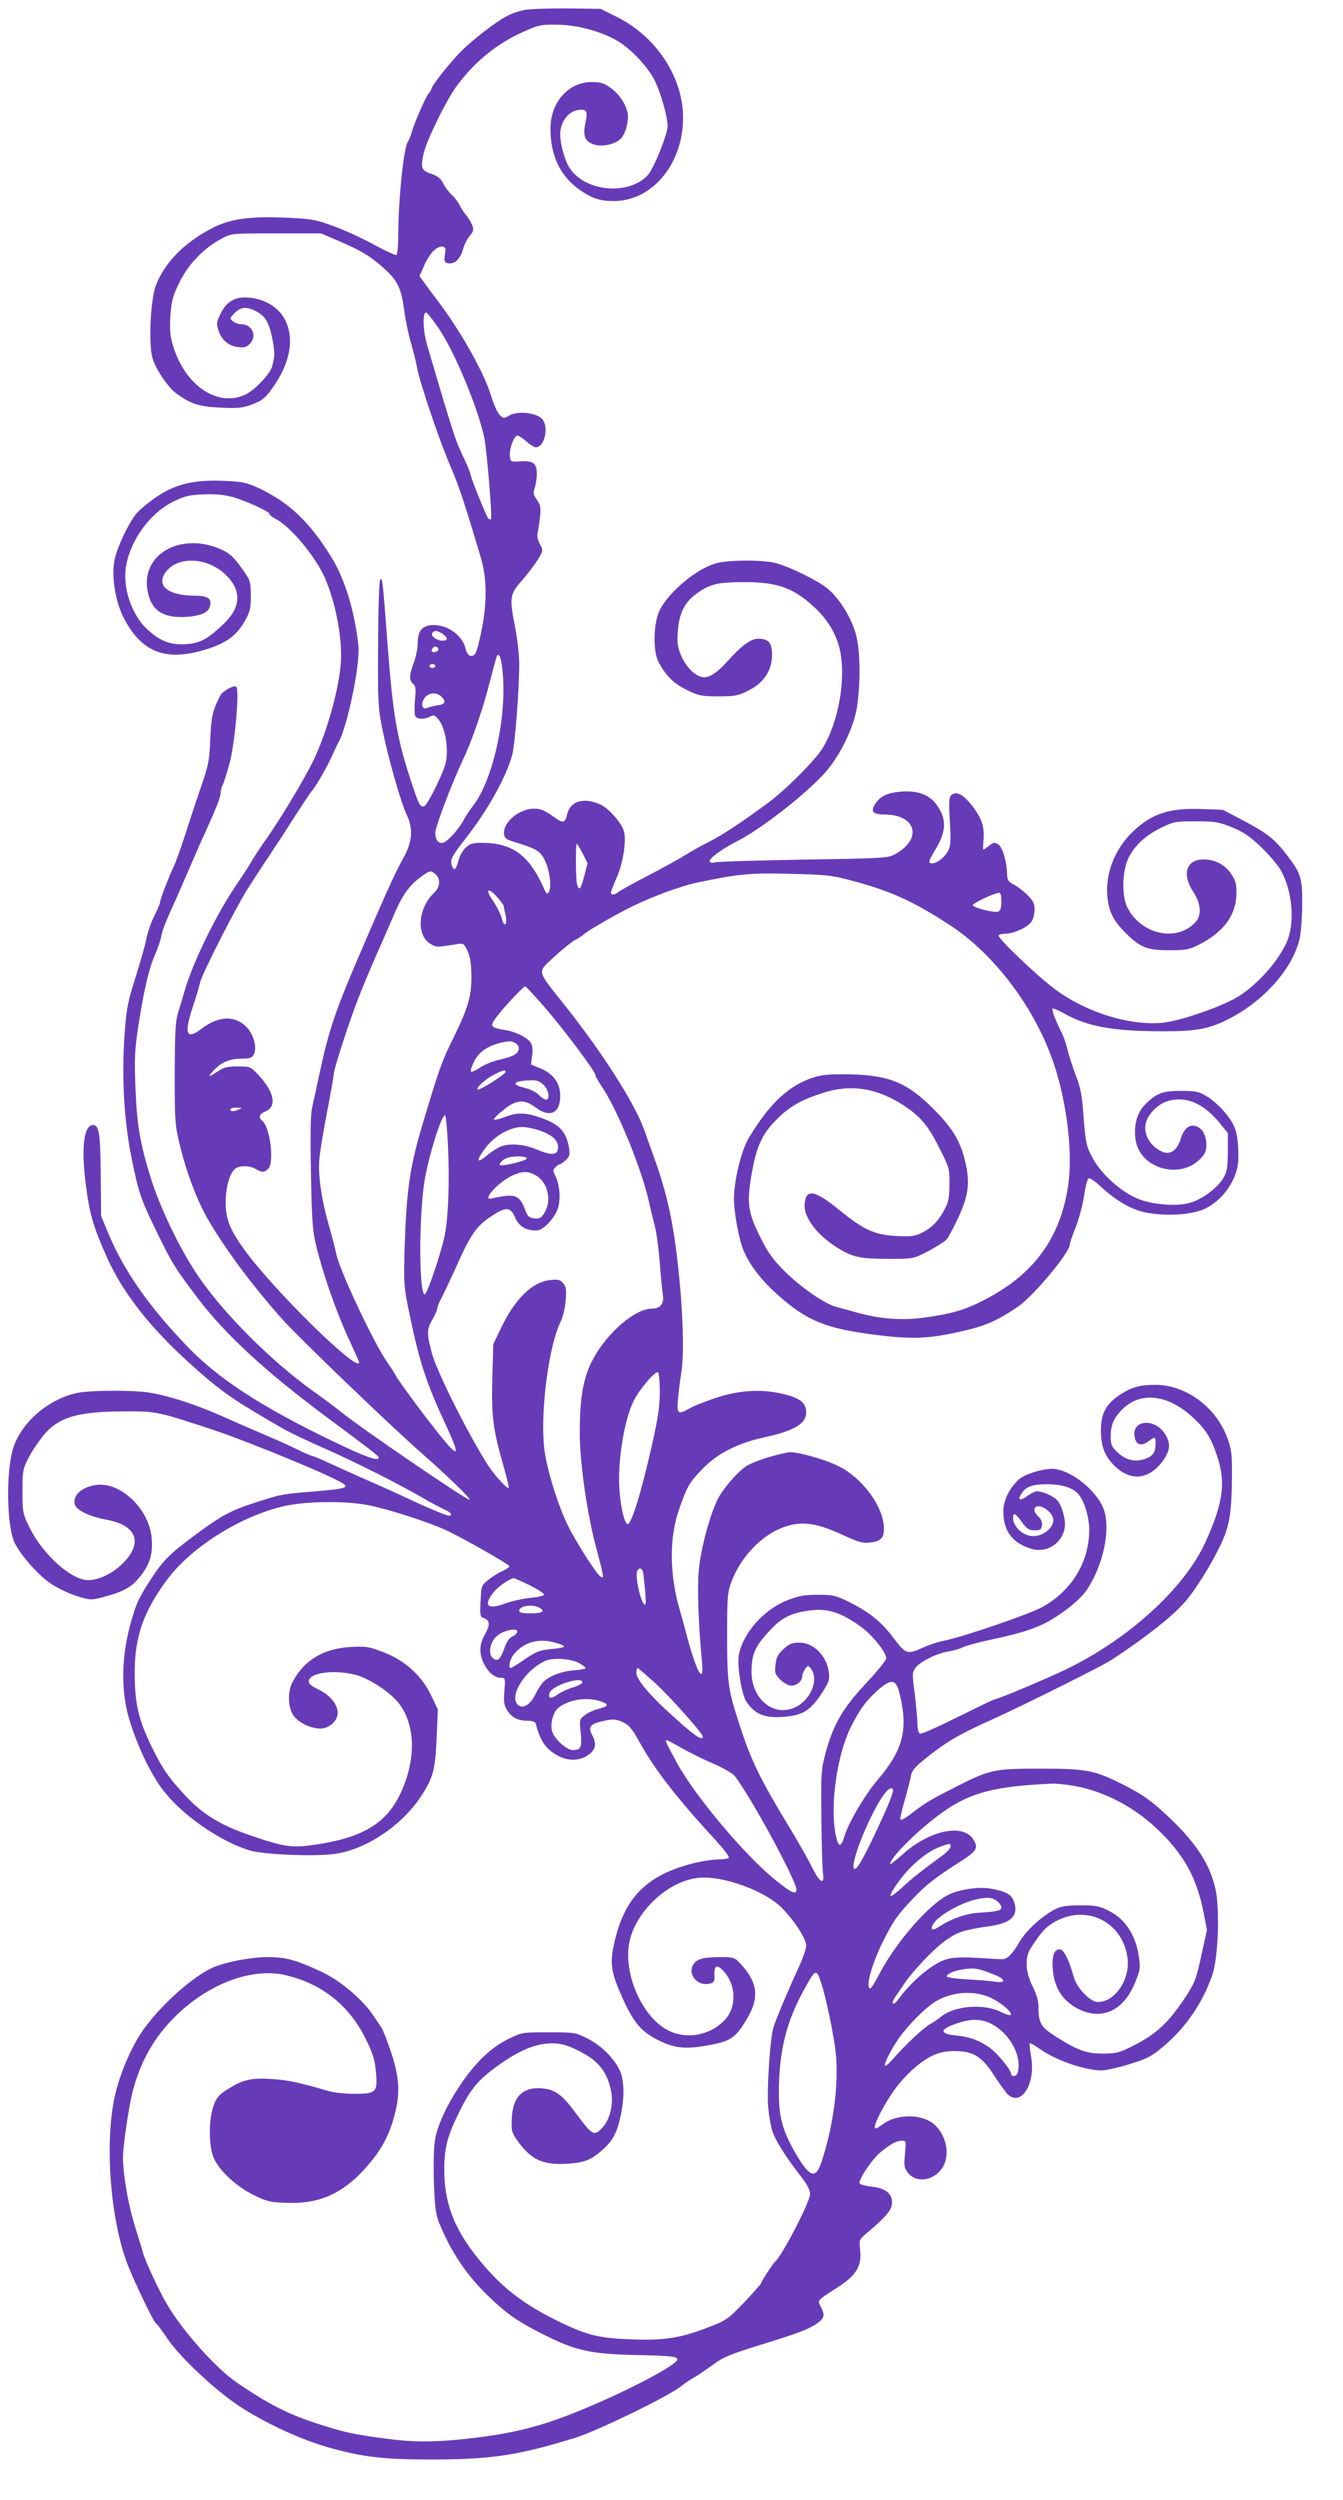 <?xml version="1.0" standalone="no"?>
<!DOCTYPE svg PUBLIC "-//W3C//DTD SVG 20010904//EN"
 "http://www.w3.org/TR/2001/REC-SVG-20010904/DTD/svg10.dtd">
<svg version="1.0" xmlns="http://www.w3.org/2000/svg"
 width="688pt" height="1280pt" viewBox="0 0 688 1280"
 preserveAspectRatio="xMidYMid meet">
<g transform="translate(0,1280) scale(0.1,-0.1)"
fill="#673ab7" stroke="none">
<path d="M2700 12751 c-30 -4 -74 -18 -97 -30 -65 -33 -191 -131 -254 -197
-60 -64 -139 -166 -139 -179 0 -5 -7 -16 -14 -24 -16 -18 -71 -144 -88 -201
-5 -19 -14 -39 -18 -45 -22 -28 -50 -301 -50 -487 0 -48 -4 -89 -9 -93 -6 -3
-55 20 -111 50 -56 31 -148 74 -205 95 -94 35 -115 39 -237 45 -190 9 -292 -4
-381 -48 -147 -73 -252 -178 -298 -297 -27 -69 -38 -282 -20 -365 13 -57 80
-159 128 -192 74 -53 115 -65 223 -70 91 -4 113 -2 163 17 47 18 65 31 98 77
95 129 120 258 68 358 -32 61 -102 104 -181 111 -71 7 -115 -17 -147 -80 -21
-41 -23 -51 -13 -84 15 -51 51 -82 100 -89 32 -4 44 -1 61 16 40 40 14 101
-44 101 -12 0 -30 6 -40 14 -19 14 -19 15 0 36 34 38 62 43 112 19 30 -15 50
-33 63 -60 20 -37 40 -146 34 -178 -1 -9 -5 -29 -9 -44 -8 -38 -90 -126 -140
-148 -143 -66 -311 51 -370 256 -14 46 -16 80 -12 150 6 79 12 100 48 173 47
93 125 173 214 220 50 27 50 27 280 27 l230 0 100 -43 c108 -46 165 -82 233
-146 60 -56 79 -99 92 -201 6 -48 22 -125 35 -170 13 -45 27 -100 30 -121 15
-82 117 -385 180 -529 37 -86 69 -183 151 -460 27 -93 29 -217 4 -347 -12 -64
-28 -125 -35 -134 -17 -24 -42 -12 -50 25 -14 65 -89 121 -163 121 -57 0 -82
-28 -82 -90 0 -28 -9 -73 -20 -102 -24 -64 -25 -91 -4 -109 14 -11 15 -26 10
-80 -3 -37 -3 -75 0 -83 7 -19 46 -21 77 -5 18 10 24 8 43 -14 38 -45 56 -169
33 -238 -23 -68 -90 -200 -105 -206 -21 -8 -28 4 -68 127 -72 217 -93 337
-121 705 -25 333 -26 338 -37 327 -6 -6 -10 -136 -11 -328 -2 -297 0 -327 21
-434 29 -145 96 -381 125 -440 35 -74 30 -141 -18 -225 -39 -69 -101 -206
-235 -520 -116 -271 -148 -369 -195 -590 -13 -60 -29 -135 -36 -165 -8 -40
-10 -134 -6 -335 4 -238 8 -294 26 -370 34 -142 99 -329 162 -468 33 -70 59
-130 59 -132 0 -60 -434 365 -587 575 -74 102 -96 156 -97 240 -1 83 23 163
54 180 26 14 71 12 100 -5 32 -19 45 -18 64 1 32 31 10 211 -29 244 -23 19
-18 36 15 50 60 25 45 99 -35 185 -41 44 -42 45 -107 45 -53 0 -72 -5 -102
-25 -49 -33 -56 -31 -20 6 38 41 82 59 143 59 41 0 52 4 61 21 17 32 2 96 -32
135 -58 66 -145 66 -234 -2 -80 -61 -93 -29 -45 115 16 47 32 102 36 121 8 40
177 371 238 470 38 61 129 199 160 245 8 11 47 72 87 135 41 63 81 124 91 135
21 25 72 114 100 175 11 25 26 57 34 71 46 84 111 401 101 493 -18 171 -68
338 -134 446 -113 186 -221 289 -381 363 -57 26 -80 31 -170 35 -155 7 -252
-16 -348 -81 -41 -28 -88 -67 -104 -86 -40 -48 -98 -171 -112 -236 -17 -82 3
-210 44 -293 92 -182 216 -231 424 -167 102 31 157 71 199 145 27 48 31 64 31
131 -1 74 -1 76 -49 143 -39 54 -59 73 -101 92 -199 91 -405 -16 -381 -198 15
-111 77 -155 204 -146 75 6 110 22 118 56 10 37 -12 52 -75 52 -142 0 -206 53
-149 125 61 77 204 72 297 -11 88 -79 89 -168 2 -253 -86 -83 -126 -105 -200
-109 -82 -5 -134 17 -203 82 -66 64 -111 183 -106 281 7 141 115 303 246 367
57 28 79 34 155 37 63 2 107 -2 150 -14 69 -20 187 -74 187 -86 0 -5 14 -16
31 -25 71 -36 187 -171 242 -279 61 -123 102 -323 93 -458 -10 -148 -84 -399
-158 -535 -63 -118 -151 -262 -220 -362 -35 -49 -70 -103 -79 -119 -8 -16 -43
-69 -76 -118 -107 -157 -227 -404 -268 -549 -9 -32 -24 -81 -33 -109 -13 -41
-16 -98 -17 -310 0 -252 1 -264 28 -375 33 -133 82 -264 134 -358 81 -146 231
-349 388 -525 83 -93 555 -547 715 -687 132 -116 252 -232 245 -238 -7 -8
-557 367 -655 447 -25 20 -92 71 -149 111 -215 154 -459 399 -588 590 -94 139
-196 352 -244 510 -52 169 -68 264 -75 450 -6 152 -4 194 15 320 28 180 54
291 85 362 14 31 28 73 32 94 3 22 22 73 41 114 19 41 64 143 99 225 36 83 73
168 84 190 56 124 80 184 80 204 0 12 5 31 10 41 6 10 22 61 36 112 27 101 52
374 34 392 -10 10 -69 -21 -81 -44 -40 -76 -47 -110 -52 -225 -4 -108 -9 -132
-46 -240 -23 -66 -59 -175 -80 -242 -22 -67 -48 -141 -59 -165 -28 -58 -72
-174 -72 -187 0 -7 -13 -37 -29 -69 -16 -31 -34 -84 -41 -117 -6 -33 -32 -123
-56 -200 -39 -122 -46 -158 -55 -280 -17 -223 -4 -455 36 -649 36 -175 46
-206 127 -371 79 -163 96 -190 213 -344 139 -183 344 -372 650 -600 253 -188
274 -205 275 -213 1 -22 -65 1 -245 88 -360 174 -578 316 -736 481 -199 207
-325 388 -406 583 l-35 84 -2 211 c-2 212 -8 255 -40 255 -47 0 -61 -120 -36
-309 20 -152 39 -215 109 -371 79 -176 216 -352 412 -530 147 -134 216 -185
389 -286 25 -15 67 -40 94 -55 26 -16 123 -63 215 -103 171 -76 377 -180 514
-259 43 -25 91 -50 107 -57 29 -12 41 -30 20 -30 -13 0 -109 40 -224 94 -50
24 -145 66 -211 95 -66 29 -147 66 -180 81 -33 16 -71 32 -85 36 -14 3 -51 20
-83 36 -32 16 -106 49 -165 74 -59 25 -129 56 -157 68 -167 77 -312 126 -429
146 -78 13 -286 13 -362 0 -148 -27 -293 -148 -336 -283 -39 -122 -34 -407 9
-490 34 -66 124 -166 185 -206 35 -23 94 -51 133 -63 68 -21 72 -21 133 -5
106 28 147 51 191 107 49 62 65 115 58 195 -12 146 -154 285 -278 273 -76 -8
-128 -52 -116 -100 8 -30 76 -63 165 -79 133 -25 177 -97 113 -186 -52 -71
-140 -123 -210 -123 -85 0 -231 131 -298 266 -37 76 -38 81 -38 189 0 101 2
114 29 167 15 31 50 83 76 116 78 96 174 125 415 126 167 1 174 -1 455 -94
206 -69 644 -251 674 -280 18 -18 -4 -23 -156 -36 -168 -14 -163 -13 -298 -56
-129 -42 -174 -66 -308 -165 -131 -97 -166 -131 -227 -225 -61 -94 -74 -119
-101 -212 -55 -187 -57 -374 -5 -531 43 -133 106 -261 166 -340 98 -128 292
-263 445 -309 70 -21 326 -32 432 -18 160 21 343 142 444 294 63 94 74 138 81
304 l6 142 -32 67 c-47 102 -133 181 -241 224 -78 30 -92 33 -170 29 -143 -7
-245 -68 -304 -185 -22 -45 -21 -120 4 -161 24 -39 88 -71 141 -72 45 0 89 40
89 80 0 44 -40 92 -98 120 -40 19 -52 30 -50 45 6 42 134 58 240 30 70 -18
180 -91 223 -148 85 -112 87 -290 5 -462 -72 -151 -194 -224 -433 -259 -123
-19 -166 -12 -351 53 -140 49 -229 104 -315 196 -83 89 -115 134 -162 228 -78
154 -99 239 -99 403 0 183 44 310 162 471 126 173 390 337 613 384 112 23 300
25 416 4 96 -18 304 -84 399 -127 86 -39 330 -178 330 -187 0 -4 -17 -16 -37
-25 -21 -9 -54 -30 -73 -46 -34 -27 -35 -31 -38 -108 -4 -73 -2 -81 16 -86 32
-11 34 -35 7 -82 -30 -52 -32 -101 -5 -154 23 -44 54 -70 87 -70 21 0 22 -3
17 -67 -5 -57 -2 -73 15 -101 23 -36 55 -52 107 -52 19 0 36 -6 38 -13 24 -93
54 -135 118 -168 51 -26 107 -24 149 4 40 27 47 58 23 103 -23 43 -10 59 61
74 42 9 60 8 87 -3 40 -17 53 -32 98 -113 77 -138 193 -287 392 -502 37 -41
65 -78 62 -83 -3 -5 -28 -9 -55 -9 -28 0 -86 -9 -129 -20 -242 -62 -355 -179
-406 -420 -20 -95 -12 -142 43 -265 55 -123 94 -172 171 -213 88 -47 146 -55
255 -36 132 22 155 38 218 146 59 102 50 179 -35 271 -33 36 -35 37 -109 37
-90 0 -123 -11 -139 -45 -23 -50 30 -105 87 -91 21 5 26 12 25 34 -4 63 13 70
54 22 56 -67 58 -174 4 -236 -77 -87 -207 -110 -305 -54 -123 71 -213 271
-192 428 22 163 194 331 357 348 121 13 338 -65 425 -152 66 -66 127 -160 127
-195 0 -15 -16 -63 -36 -106 -55 -119 -120 -274 -132 -313 -17 -56 -34 -318
-27 -405 4 -44 13 -100 21 -123 13 -46 69 -135 148 -236 31 -40 46 -69 46 -89
0 -39 -143 -316 -180 -347 -11 -9 -70 -101 -70 -108 0 -4 -39 -48 -87 -99 -86
-89 -90 -92 -194 -132 -137 -52 -220 -65 -389 -58 -158 6 -221 21 -350 83
-204 97 -319 188 -445 349 -111 142 -158 270 -159 430 -1 110 14 173 68 284
60 126 99 176 190 243 104 78 190 118 265 125 69 6 112 -6 199 -55 75 -43 114
-99 132 -185 14 -69 -4 -147 -44 -190 -42 -45 -51 -40 -128 63 -71 98 -107
127 -164 136 -109 16 -167 -34 -172 -151 -3 -66 -1 -73 31 -118 68 -94 128
-122 250 -115 91 5 126 19 188 75 49 45 72 88 89 173 21 100 18 187 -9 238
-32 62 -97 124 -167 158 -56 28 -65 29 -194 29 -134 0 -136 0 -205 -34 -86
-42 -158 -110 -233 -215 -79 -114 -131 -224 -144 -304 -6 -38 -8 -133 -5 -217
4 -121 9 -160 26 -204 59 -147 142 -271 254 -378 98 -94 149 -129 293 -201
152 -76 233 -94 449 -99 190 -4 225 -7 225 -23 0 -22 -177 -120 -372 -207
-293 -131 -449 -173 -746 -203 -141 -14 -249 -13 -378 5 -169 22 -219 34 -359
80 -147 49 -237 95 -401 206 -107 73 -277 263 -357 399 -39 64 -114 226 -124
265 -3 11 -20 67 -38 125 -37 115 -65 274 -65 366 0 56 30 260 49 334 42 161
114 286 229 396 171 164 392 243 562 200 186 -46 323 -158 406 -330 36 -73 45
-106 50 -166 9 -102 1 -110 -111 -110 -45 0 -105 6 -131 14 -155 45 -209 57
-294 62 -107 7 -148 -4 -231 -57 -40 -26 -51 -41 -66 -83 -25 -75 -24 -208 3
-267 31 -66 115 -143 203 -187 67 -33 84 -37 167 -40 166 -7 284 44 402 173
77 85 120 159 148 257 35 121 33 202 -11 336 -19 59 -43 119 -52 133 -10 15
-30 44 -44 65 -52 77 -167 174 -256 216 -137 64 -187 78 -282 78 -84 0 -215
-25 -277 -52 -100 -43 -256 -180 -352 -309 -57 -76 -119 -211 -148 -327 -61
-236 -32 -654 62 -892 40 -99 130 -286 142 -294 6 -3 31 -37 56 -74 54 -82
198 -223 321 -315 131 -99 354 -206 524 -252 171 -46 268 -57 511 -57 306 0
443 20 740 112 107 33 474 211 535 260 22 18 53 38 68 46 15 8 58 37 95 64 67
48 80 53 332 131 124 39 177 61 213 89 31 25 33 39 12 80 -18 34 -22 30 89
101 95 62 122 109 112 192 -5 49 -4 51 31 81 103 87 133 122 133 159 0 47 -33
73 -105 82 -30 3 -57 11 -61 16 -9 16 63 125 108 161 54 44 81 58 109 58 21 0
21 -3 15 -68 -6 -60 -4 -71 14 -95 43 -55 131 -44 176 22 45 66 23 175 -47
230 -64 50 -188 47 -257 -5 -18 -14 -36 -24 -39 -20 -10 10 29 91 84 175 66
98 162 183 236 207 32 11 70 15 113 12 78 -5 120 -34 180 -129 23 -35 51 -74
62 -87 70 -75 150 48 124 190 -6 34 -9 64 -7 67 3 2 25 -10 50 -28 82 -59 232
-111 319 -111 21 0 85 14 142 32 91 28 113 39 172 89 116 97 203 224 253 369
30 88 39 340 15 442 -28 121 -94 225 -222 349 -102 98 -146 130 -260 187 -136
68 -180 77 -414 77 -242 0 -259 -4 -450 -102 -120 -61 -140 -73 -223 -137 -21
-16 -40 -26 -44 -22 -3 3 6 45 20 93 14 49 29 105 33 127 6 33 18 47 88 103
96 76 164 116 323 187 162 73 569 276 618 308 177 117 311 222 374 295 54 60
144 206 187 300 43 93 53 157 55 330 1 125 -1 150 -22 207 -56 159 -211 275
-369 276 -83 0 -127 -13 -187 -54 -68 -46 -93 -94 -93 -179 0 -79 18 -128 63
-175 84 -88 180 -81 253 17 39 54 43 90 13 138 -55 88 -179 73 -155 -20 8 -35
35 -42 68 -17 36 26 38 26 38 -11 0 -44 -15 -66 -56 -79 -50 -17 -97 -5 -139
34 -30 29 -35 40 -35 79 0 61 14 94 57 139 93 96 236 80 364 -39 66 -61 93
-104 124 -197 46 -136 31 -243 -60 -442 -108 -236 -389 -492 -710 -649 -104
-50 -353 -155 -369 -155 -4 0 -89 -41 -188 -90 -100 -50 -187 -89 -195 -86 -8
4 -13 23 -13 53 -1 26 -7 95 -14 153 -13 97 -13 107 3 130 23 32 111 76 170
85 25 4 58 13 72 21 15 7 71 23 126 35 220 47 286 72 395 150 50 36 94 78 115
108 84 126 123 305 89 409 -33 99 -175 212 -267 212 -51 0 -140 -28 -168 -53
-50 -46 -81 -108 -81 -164 0 -101 45 -162 142 -192 76 -25 157 24 172 104 8
42 -15 124 -42 148 -27 25 -89 48 -109 40 -10 -3 -31 -15 -46 -26 -35 -24 -45
-16 -23 18 23 35 58 47 137 46 70 -1 124 -18 152 -49 31 -34 57 -118 57 -185
0 -163 -89 -310 -237 -393 -65 -37 -404 -153 -506 -174 -33 -6 -82 -23 -110
-36 -79 -36 -87 -33 -148 48 -63 84 -124 134 -229 186 -69 34 -82 37 -160 37
-69 0 -98 -5 -156 -28 -121 -47 -228 -168 -249 -280 -10 -53 14 -203 39 -240
47 -68 100 -87 209 -75 84 9 122 35 179 122 35 55 39 66 34 105 -11 83 -77
150 -149 151 -40 0 -53 -5 -83 -33 -29 -26 -37 -42 -41 -79 -5 -42 -3 -50 25
-78 18 -17 41 -30 56 -30 29 0 56 24 56 49 0 9 7 26 15 37 15 19 15 19 30 0
36 -47 8 -137 -57 -183 -113 -78 -247 13 -248 167 0 96 19 136 111 230 53 54
111 78 209 87 79 6 143 -16 237 -83 62 -45 133 -132 133 -165 0 -9 -47 -67
-105 -129 -119 -127 -168 -212 -207 -360 -21 -79 -23 -102 -20 -330 1 -135 5
-262 8 -282 9 -61 -17 -47 -55 30 -18 37 -65 120 -104 185 -170 280 -210 363
-275 567 -52 161 -57 199 -57 435 0 203 2 224 23 279 45 120 147 229 253 272
97 39 173 31 311 -32 86 -40 107 -46 146 -41 59 6 75 27 69 89 -9 105 -114
243 -228 300 -78 39 -227 80 -264 72 -88 -18 -184 -50 -216 -73 -47 -34 -114
-112 -141 -164 -41 -81 -89 -258 -98 -367 -9 -96 -2 -271 16 -468 12 -122 -26
-58 -76 128 -12 47 -31 116 -42 153 -48 172 -49 357 0 497 41 119 54 142 125
214 74 75 176 127 308 156 154 33 219 71 219 126 0 53 -32 78 -126 99 -111 25
-221 17 -344 -24 -52 -18 -110 -41 -128 -52 -60 -34 -66 -29 -58 54 3 39 11
97 16 127 13 82 11 235 -4 420 -27 308 -58 467 -132 675 -20 55 -44 123 -54
151 -49 137 -219 403 -416 649 -136 171 -133 155 -44 237 41 38 89 76 105 85
17 8 39 23 50 33 20 17 144 89 225 130 105 54 261 112 350 131 213 45 275 51
485 45 180 -4 211 -8 310 -35 196 -52 315 -106 496 -224 233 -150 443 -430
538 -714 69 -206 99 -469 71 -636 -40 -249 -166 -427 -390 -552 -118 -66 -189
-89 -339 -110 -118 -17 -234 -8 -351 25 -36 10 -83 23 -106 29 -60 16 -180 99
-265 183 -58 58 -84 94 -121 168 -66 131 -73 176 -49 320 25 148 53 211 127
286 67 68 126 102 238 138 145 48 283 25 421 -67 85 -57 123 -104 183 -226 45
-89 47 -98 46 -175 0 -63 -5 -90 -22 -122 -32 -63 -68 -100 -118 -125 -40 -19
-57 -21 -134 -17 -112 7 -164 31 -289 132 -129 105 -173 112 -179 30 -5 -63
58 -150 154 -213 89 -58 122 -66 285 -66 115 0 117 0 192 38 41 22 84 49 95
60 11 12 39 65 63 117 54 120 60 182 29 301 -26 100 -73 171 -182 275 -126
120 -223 154 -440 154 -87 0 -119 -4 -170 -23 -117 -43 -214 -138 -313 -305
-38 -64 -75 -217 -75 -310 0 -71 26 -212 50 -266 32 -75 90 -150 173 -224 152
-136 247 -174 509 -207 169 -21 254 -19 388 9 162 34 216 56 336 137 77 52
264 276 264 316 0 8 14 49 31 91 17 43 36 115 43 161 6 47 17 86 23 88 7 3 34
-16 60 -40 85 -79 165 -124 245 -137 100 -17 220 -9 285 19 99 44 176 157 177
260 0 124 -12 167 -65 231 -27 33 -70 72 -97 87 -41 25 -57 28 -132 28 -95 0
-126 -12 -184 -70 -43 -42 -61 -116 -47 -188 26 -140 224 -196 328 -92 26 26
33 41 33 71 0 51 -19 86 -52 98 -35 12 -63 -11 -80 -66 -16 -54 -50 -80 -87
-67 -65 23 -107 92 -91 151 12 44 61 94 107 109 94 31 186 -7 270 -109 l43
-53 0 -97 c-1 -84 -4 -102 -24 -135 -33 -54 -115 -112 -177 -127 -60 -15 -162
-9 -236 14 -91 29 -200 120 -252 211 -36 64 -40 83 -51 229 -7 96 -14 137 -38
198 -16 42 -35 100 -42 130 -7 29 -20 69 -30 88 -32 63 -53 120 -48 126 3 3
30 -8 60 -25 119 -67 252 -91 508 -91 160 0 227 11 316 54 192 91 350 268 383
426 6 30 12 107 12 170 1 132 -6 158 -75 248 -66 86 -101 114 -221 178 l-110
58 -104 4 c-172 7 -264 -24 -363 -121 -89 -88 -136 -211 -125 -328 7 -75 30
-122 92 -184 76 -76 111 -90 225 -90 85 0 101 3 153 29 126 64 190 152 191
261 1 50 -4 67 -27 101 -33 48 -82 74 -142 74 -88 0 -112 -76 -52 -166 39 -59
44 -119 12 -154 -95 -106 -282 -65 -351 77 -28 58 -25 183 6 248 31 65 88 118
168 157 63 31 73 33 177 33 99 0 118 -3 185 -30 60 -24 90 -45 151 -102 41
-40 87 -94 102 -121 59 -109 72 -269 28 -367 -42 -94 -140 -206 -238 -271 -83
-55 -311 -134 -405 -141 -171 -13 -389 57 -544 173 -94 70 -296 263 -288 275
3 5 20 9 37 9 43 1 110 32 131 61 9 13 16 41 16 62 0 32 -7 46 -38 76 -20 20
-52 44 -70 53 -27 14 -32 23 -33 55 -2 65 -23 135 -45 150 -18 12 -24 11 -47
-7 -14 -11 -27 -20 -29 -20 -2 0 -2 20 0 45 6 72 -6 110 -54 175 -48 62 -83
82 -110 60 -12 -11 -14 -32 -8 -134 6 -101 4 -127 -9 -152 -17 -33 -57 -64
-82 -64 -22 0 -19 11 19 74 56 93 56 158 1 230 -38 50 -98 70 -182 63 -70 -7
-103 -23 -129 -62 -26 -39 -12 -55 46 -55 167 0 198 -128 50 -206 -32 -17 -74
-19 -465 -25 -236 -4 -440 -10 -451 -14 -12 -4 -25 -2 -28 4 -8 13 58 62 136
102 123 62 344 233 449 347 79 85 155 239 170 347 18 125 16 279 -5 363 -22
86 -86 190 -149 241 -46 37 -180 104 -254 126 -64 20 -254 20 -319 0 -100 -30
-239 -147 -285 -240 -32 -66 -35 -210 -5 -265 38 -71 77 -109 144 -142 61 -30
74 -33 162 -33 87 0 102 3 155 30 79 40 120 103 120 183 0 61 -18 82 -70 82
-38 0 -84 -33 -156 -113 -59 -66 -101 -91 -134 -83 -39 10 -81 53 -105 108
-18 43 -22 65 -18 123 7 98 36 154 102 200 67 46 104 54 236 55 170 0 251 -28
357 -124 70 -64 114 -135 134 -216 39 -161 -13 -419 -108 -540 -64 -80 -184
-196 -263 -254 -137 -100 -230 -162 -300 -197 -36 -18 -90 -48 -120 -67 -30
-19 -116 -66 -190 -105 -74 -38 -142 -76 -151 -83 -19 -17 -39 -18 -39 -3 0 6
14 42 31 80 31 71 48 182 36 231 -11 43 -77 119 -121 139 -86 39 -156 18 -171
-52 -9 -39 -21 -44 -52 -22 -64 45 -80 53 -116 53 -78 0 -161 -70 -155 -130 2
-20 12 -28 48 -39 115 -35 134 -45 158 -89 26 -47 40 -140 24 -168 -9 -16 -13
-12 -32 32 -72 156 -157 218 -307 219 -52 0 -65 -4 -88 -25 -14 -13 -31 -44
-37 -67 -11 -45 -22 -54 -32 -27 -12 32 -4 47 72 145 112 142 210 320 237 428
14 59 35 332 35 463 0 43 -9 124 -20 180 -31 162 -30 173 36 249 31 35 67 84
82 108 25 43 25 44 7 77 -12 23 -15 42 -10 61 4 15 9 52 12 82 4 44 1 58 -17
83 -18 25 -20 34 -11 60 6 17 11 50 11 74 0 53 -20 67 -88 62 -46 -3 -47 -2
-50 28 -4 37 22 104 39 104 6 0 27 -13 46 -30 18 -16 40 -30 47 -30 49 0 71
115 28 150 -35 29 -123 36 -161 14 -29 -17 -31 -17 -50 0 -12 11 -33 58 -47
105 -37 119 -157 331 -276 487 -24 31 -53 71 -66 89 l-23 32 24 54 c13 30 36
65 50 77 30 28 64 26 59 -3 -9 -53 -7 -60 16 -63 32 -5 60 23 74 72 6 23 22
54 35 69 19 23 21 32 12 55 -6 15 -19 36 -28 47 -10 11 -26 34 -35 52 -9 18
-28 44 -43 57 -15 14 -34 40 -43 58 -11 24 -27 36 -60 48 -52 18 -56 29 -40
103 13 63 114 271 169 346 91 124 206 218 343 279 77 34 89 37 173 36 107 -2
227 -35 311 -85 69 -41 156 -135 189 -203 31 -63 65 -184 65 -231 0 -43 -71
-219 -102 -252 -97 -104 -316 -85 -397 33 -27 38 -51 123 -51 179 0 57 39 112
86 121 49 9 57 -2 43 -65 -14 -67 -3 -95 45 -111 42 -13 107 1 136 30 25 25
43 94 35 133 -11 48 -43 96 -88 128 -33 24 -50 29 -97 29 -118 0 -210 -104
-210 -238 0 -140 51 -246 153 -316 63 -43 104 -56 177 -55 205 3 365 214 348
461 -14 196 -148 387 -337 481 l-84 42 -161 2 c-89 1 -186 -2 -216 -6z m-446
-1642 c80 -123 192 -393 226 -545 13 -58 43 -414 35 -422 -3 -3 -9 -1 -14 4
-10 11 -91 212 -91 227 0 5 -14 40 -31 76 -48 100 -53 117 -190 581 -22 75
-26 170 -6 170 6 -1 38 -41 71 -91z m14 -1555 c28 -20 28 -34 -1 -34 -30 0
-62 24 -53 38 10 16 27 15 54 -4z m-23 -74 c3 -6 -1 -13 -10 -16 -19 -8 -30 0
-20 15 8 14 22 14 30 1z m333 -162 c11 -229 -60 -523 -155 -644 -17 -22 -38
-54 -47 -71 -20 -40 -72 -100 -98 -114 -27 -15 -48 6 -48 47 0 31 84 252 146
384 43 90 102 263 134 392 17 66 33 125 36 130 14 22 27 -30 32 -124z m-348
72 c0 -5 -7 -10 -15 -10 -8 0 -15 5 -15 10 0 6 7 10 15 10 8 0 15 -4 15 -10z
m34 -159 c23 -25 15 -38 -26 -43 -18 -3 -41 -8 -50 -13 -26 -10 -34 20 -14 50
20 31 65 33 90 6z m721 -801 l25 -50 -17 -65 c-18 -69 -27 -79 -37 -42 -7 26
-8 207 -1 207 2 0 16 -23 30 -50z m-753 -107 c26 -23 23 -65 -8 -94 -82 -76
-93 -215 -21 -260 32 -20 33 -20 143 -2 28 4 32 1 50 -38 14 -33 19 -66 19
-134 0 -100 -19 -161 -100 -325 -50 -101 -65 -142 -144 -405 -71 -234 -88
-350 -98 -645 -5 -177 -4 -205 16 -305 58 -285 90 -385 196 -613 87 -188 65
-178 -108 48 -61 80 -125 168 -142 195 -16 28 -39 64 -51 80 -69 99 -240 462
-260 550 -7 33 -25 101 -39 150 -38 132 -56 258 -49 340 3 39 22 149 40 245
19 96 34 183 34 193 0 23 80 270 126 387 18 47 60 148 94 225 34 77 75 170 90
206 39 92 75 143 129 184 53 40 58 41 83 18z m317 -118 c17 -20 31 -39 31 -43
0 -4 4 -23 9 -43 12 -53 -5 -73 -18 -22 -6 23 -27 64 -46 92 -42 60 -25 71 24
16z m2581 -20 c0 -33 -5 -47 -16 -52 -20 -8 -126 19 -131 32 -3 9 107 62 135
64 8 1 12 -14 12 -44z m-2344 -537 c96 -110 264 -333 264 -352 0 -6 14 -31 31
-56 82 -120 206 -424 244 -595 8 -38 22 -94 30 -124 8 -30 19 -113 25 -185 5
-72 13 -147 16 -167 7 -44 -14 -69 -57 -69 -84 0 -225 -120 -298 -253 -52 -95
-71 -196 -71 -384 0 -152 38 -418 86 -594 39 -147 41 -157 17 -138 -25 22
-123 176 -164 259 -53 109 -109 291 -121 395 -21 187 23 527 85 650 11 23 22
69 25 108 4 56 2 71 -14 88 -16 18 -27 20 -67 15 -92 -10 -181 -98 -253 -251
l-37 -77 -5 -177 c-5 -194 4 -261 58 -449 17 -58 28 -107 26 -110 -7 -6 -68
60 -100 107 -97 148 -266 482 -293 581 -27 101 -27 124 1 172 14 25 26 51 26
59 0 8 12 37 27 64 14 28 48 100 75 160 68 153 99 197 170 245 80 53 103 53
127 -4 20 -45 54 -66 109 -66 36 0 97 66 112 120 13 48 6 119 -16 162 -12 23
-12 29 2 42 8 9 19 16 23 16 4 0 17 9 30 21 19 18 21 27 16 63 -15 85 -51 122
-152 156 -74 25 -115 25 -180 0 -29 -11 -53 -16 -53 -11 0 5 23 28 51 50 65
52 106 54 163 11 73 -55 126 -30 126 60 0 63 -34 111 -99 139 l-51 21 6 44 c4
25 2 52 -5 64 -14 27 -74 58 -126 67 -88 15 -90 18 -43 79 37 48 130 146 138
146 4 0 47 -46 96 -102z m-142 -191 c13 -9 16 -20 12 -34 -7 -22 -30 -33 -111
-52 -27 -7 -67 -24 -88 -38 -20 -14 -41 -23 -44 -19 -4 4 4 28 17 54 26 48 67
76 134 93 47 11 61 10 80 -4z m-54 -145 c0 -12 -130 -94 -142 -90 -15 5 39 54
85 77 46 23 57 25 57 13z m195 -67 c27 -26 34 -75 12 -75 -8 0 -24 11 -36 24
-13 14 -45 30 -72 36 -75 18 -61 36 29 39 33 1 48 -5 67 -24z m-1560 -125
c-28 -12 -45 -12 -45 0 0 6 15 10 33 9 27 0 29 -2 12 -9z m1070 -187 c9 -192
1 -385 -20 -473 -27 -112 -89 -290 -100 -287 -27 9 -30 354 -4 555 15 120 88
362 109 362 4 0 11 -71 15 -157z m480 75 c61 -23 89 -53 83 -90 -4 -33 -35
-34 -107 -4 -64 28 -139 34 -186 16 -15 -6 -47 -26 -71 -46 -54 -45 -57 -27
-6 40 46 61 125 106 187 106 24 0 69 -10 100 -22z m-77 -140 c-4 -12 -128 -41
-137 -33 -6 7 12 27 33 35 34 14 108 12 104 -2z m42 -83 c65 -33 89 -128 50
-193 -17 -28 -25 -33 -53 -30 -27 3 -34 9 -48 47 -22 59 -43 74 -99 68 -25 -3
-55 -9 -67 -12 -62 -19 27 82 101 116 50 23 78 24 116 4z m640 -1111 c0 -74
-9 -134 -40 -272 -53 -237 -106 -409 -125 -405 -16 3 -36 86 -42 181 -9 142
24 350 73 449 28 58 111 156 125 147 5 -3 9 -48 9 -100z m1983 -604 c35 -28
42 -56 22 -86 -25 -38 -79 -58 -121 -44 -40 13 -74 53 -74 86 0 34 10 29 45
-19 26 -35 36 -42 65 -42 30 0 35 4 38 26 2 15 -5 32 -18 44 -47 43 -8 75 43
35z m-2069 -317 c2 -10 7 -54 11 -98 5 -61 4 -77 -5 -69 -20 20 -47 142 -36
169 7 20 24 19 30 -2z m-579 -70 c41 -21 74 -42 72 -48 -2 -5 -35 -13 -73 -16
-38 -4 -95 -17 -127 -29 -89 -33 -112 -11 -60 56 23 30 83 72 105 74 4 0 42
-17 83 -37z m46 -113 c35 -19 20 -30 -41 -30 -45 0 -60 3 -60 14 0 24 67 34
101 16z m-111 -123 c0 -8 -11 -19 -24 -25 -17 -7 -31 -28 -43 -63 -19 -55 -35
-68 -58 -49 -27 23 -14 88 24 117 34 27 101 40 101 20z m201 -59 c22 -6 39
-14 39 -18 0 -4 -30 -10 -67 -13 -59 -6 -77 -13 -134 -52 -36 -25 -69 -45 -72
-45 -15 0 -5 47 16 71 53 64 130 84 218 57z m118 -104 c17 -10 31 -21 31 -25
0 -3 -28 -9 -63 -11 -64 -5 -130 -32 -158 -64 -9 -11 -26 -38 -38 -62 -25 -50
-62 -72 -86 -52 -51 42 31 177 137 226 42 19 136 12 177 -12z m382 -96 c81
-74 249 -262 249 -279 0 -26 -48 8 -173 123 -107 98 -167 171 -167 204 0 13 3
24 6 24 3 0 41 -33 85 -72z m-368 -3 c-1 -5 -23 -17 -50 -25 -27 -8 -63 -25
-80 -38 -32 -23 -48 -17 -37 12 15 39 174 87 167 51z m1624 -50 c47 -188 22
-292 -113 -450 -66 -79 -148 -218 -169 -289 -17 -58 -31 -54 -44 10 -30 152 7
411 79 554 45 89 75 130 133 183 70 63 96 62 114 -8z m-1528 -46 c42 -15 39
-25 -12 -38 -24 -6 -56 -20 -71 -32 -28 -22 -28 -24 -21 -92 7 -75 1 -87 -42
-87 -28 0 -87 51 -102 89 -15 34 -1 99 26 124 51 45 149 61 222 36z m415 -240
c39 -22 112 -58 161 -79 50 -22 98 -49 108 -62 79 -99 317 -537 317 -583 0
-28 -28 -15 -107 49 -157 126 -415 434 -505 600 -61 113 -62 116 -52 116 4 0
39 -18 78 -41z m2011 -193 c151 -27 303 -106 424 -221 135 -128 202 -249 237
-428 l17 -88 -29 -132 c-25 -117 -34 -140 -78 -207 -88 -135 -153 -196 -279
-258 -63 -32 -81 -36 -147 -36 -84 0 -127 15 -241 87 -75 47 -89 69 -89 149 0
34 -9 66 -30 108 -37 73 -41 148 -10 195 55 86 80 112 128 138 162 88 343 -4
368 -186 15 -110 -63 -227 -152 -227 -39 0 -109 73 -124 130 -22 82 -51 140
-71 140 -30 0 -42 -37 -35 -109 7 -82 44 -144 108 -184 128 -79 251 -31 313
123 27 67 28 74 18 140 -16 104 -70 185 -149 225 -53 27 -69 30 -149 30 -65 0
-100 -5 -126 -18 -65 -32 -152 -110 -185 -167 -37 -64 -64 -91 -90 -91 -11 0
-67 3 -125 7 -71 4 -122 3 -153 -5 -71 -17 -182 -109 -253 -206 -12 -16 -25
-27 -29 -23 -3 4 2 19 12 34 11 15 30 44 44 64 46 70 161 190 221 230 58 40
90 50 224 69 105 16 143 53 121 121 -13 40 -39 55 -117 70 -61 12 -164 -3
-219 -30 -107 -54 -279 -254 -364 -423 -16 -31 -33 -57 -38 -57 -26 0 7 122
63 235 55 110 74 138 152 220 70 75 115 110 250 196 82 53 91 69 62 113 -54
82 -227 44 -363 -80 -34 -30 -62 -52 -62 -48 0 34 148 180 271 267 141 100
266 132 559 145 19 1 71 -4 115 -12z m-984 -162 c-81 -177 -123 -256 -140
-262 -28 -9 13 125 80 263 53 109 95 163 112 146 7 -7 -9 -53 -52 -147z m349
-148 c0 -8 -17 -27 -37 -42 -105 -77 -163 -122 -211 -167 -29 -27 -56 -47 -59
-44 -9 10 61 108 109 153 55 53 102 84 147 100 47 17 51 17 51 0z m243 -284
c9 -8 17 -21 17 -28 0 -16 -22 -21 -115 -27 -68 -4 -140 -30 -207 -73 -36 -24
-47 -11 -21 24 28 39 137 99 208 116 64 15 90 13 118 -12z m-10 -376 c51 -22
48 -40 -5 -32 -24 4 -89 9 -145 12 -57 3 -103 10 -103 15 0 14 41 31 94 38 51
7 78 1 159 -33z m-905 -13 c30 -76 80 -317 86 -413 10 -157 -18 -354 -75 -527
-31 -96 -64 -82 -145 63 -56 101 -74 170 -74 288 0 205 35 355 122 516 61 113
68 119 86 73z m891 -108 c53 -29 99 -71 88 -81 -3 -4 -28 4 -54 17 -85 42
-235 29 -301 -25 -15 -13 -40 -30 -57 -39 -33 -18 -128 -107 -188 -176 -21
-24 -40 -41 -43 -38 -8 8 31 85 71 142 49 68 131 151 180 183 89 58 216 65
304 17z m-25 -120 c89 -37 160 -143 154 -228 -2 -30 -8 -43 -20 -45 -10 -2
-18 2 -18 8 0 23 -72 110 -114 139 -53 36 -97 52 -170 60 -72 7 -82 25 -29 48
83 35 142 41 197 18z"/>
</g>
</svg>
